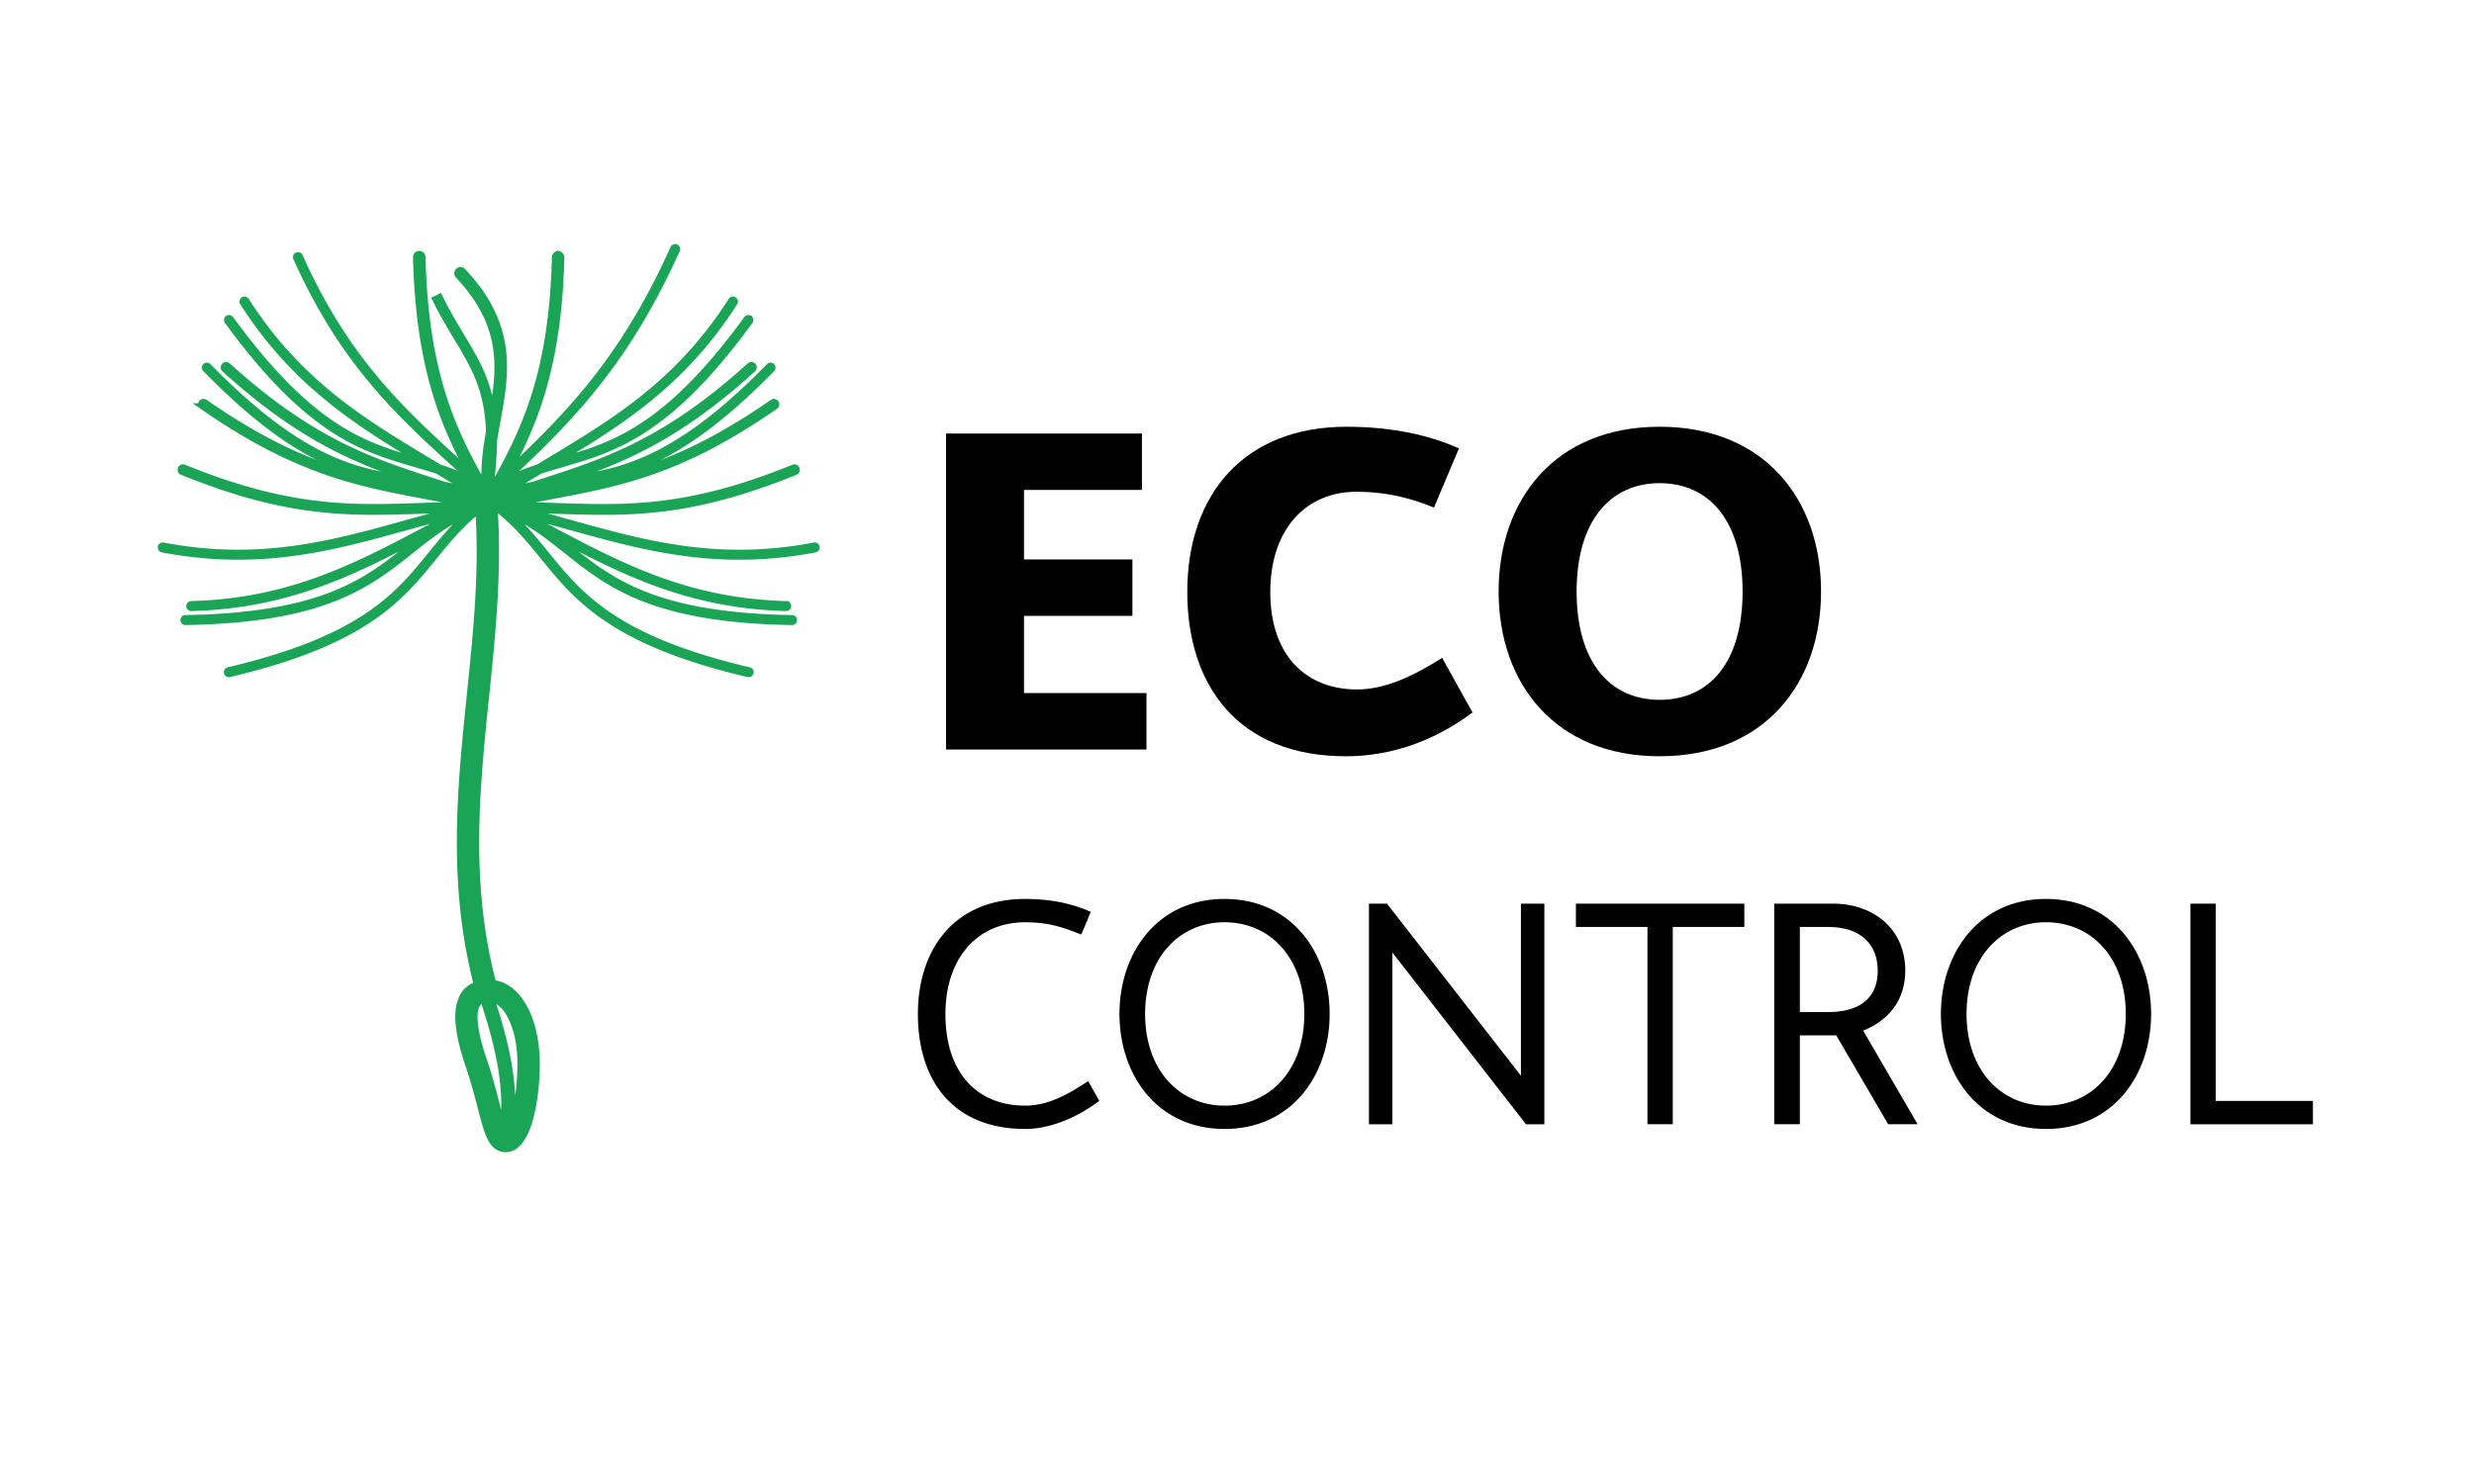 <svg width="250" height="150" fill="none" xmlns="http://www.w3.org/2000/svg"><path d="M114.431 56.549h-10.953v-7.026h11.915v-5.704H95.597v31.939h20.254v-5.703h-12.373v-7.803h10.953V56.55zm21.631-13.414c-10.265 0-16.085 6.753-16.085 16.7 0 9.398 5.087 16.607 16.039 16.607 6.278 0 10.769-2.92 12.785-4.425l-3.07-5.521c-2.75 1.734-5.637 3.194-8.615 3.194-4.995 0-8.753-3.286-8.753-9.856 0-6.296 3.574-10.129 8.707-10.129 2.703 0 5.178.502 7.836 1.597l2.52-5.977c-3.116-1.415-7.011-2.19-11.364-2.19zm23.257 16.653c0-7.117 3.391-10.95 8.386-10.95 5.041 0 8.386 3.833 8.386 10.95 0 7.164-3.345 10.95-8.386 10.95-4.995 0-8.386-3.786-8.386-10.95zm-7.882 0c0 9.263 5.682 16.654 16.268 16.654 10.631 0 16.314-7.391 16.314-16.653 0-9.263-5.683-16.654-16.314-16.654-10.586 0-16.268 7.391-16.268 16.654zm-47.84 31.074c-7.262 0-10.845 5.192-10.845 11.626 0 6.785 3.583 11.626 10.845 11.626 3.711 0 6.942-2.42 7.486-2.834-.352-.669-.768-1.338-1.12-2.007-1.919 1.274-3.967 2.484-6.366 2.484-4.863 0-8.062-3.312-8.062-9.269 0-5.606 3.2-9.269 8.062-9.269 2.335 0 3.743.478 5.662 1.242.352-.764.64-1.529.96-2.293-1.855-.828-3.967-1.306-6.622-1.306zm20.145 23.252c6.814 0 10.621-5.478 10.621-11.626 0-6.147-3.807-11.626-10.621-11.626s-10.621 5.479-10.621 11.626c0 6.148 3.807 11.626 10.621 11.626zm0-2.357c-4.574 0-8.029-3.599-8.029-9.269s3.455-9.269 8.029-9.269c4.607 0 8.062 3.6 8.062 9.269 0 5.67-3.455 9.269-8.062 9.269zm32.316-20.417h-2.367v17.391L140.158 91.34h-1.823v22.297h2.367v-17.36l13.5 17.36h1.856V91.34zm20.209 0h-17.02v2.357h7.23v19.94h2.56v-19.94h7.23V91.34zm5.611 13.314h3.679l5.247 8.983h2.975l-5.503-9.461c2.4-.955 4.255-2.93 4.255-6.052 0-4.523-3.583-6.784-7.198-6.784h-6.046v22.297h2.591v-8.983zm0-10.957h2.879c3.231 0 4.991 1.72 4.991 4.427 0 2.708-1.76 4.173-4.991 4.173h-2.879v-8.6zm24.873 20.417c6.814 0 10.621-5.478 10.621-11.626 0-6.147-3.807-11.626-10.621-11.626-6.815 0-10.622 5.479-10.622 11.626 0 6.148 3.807 11.626 10.622 11.626zm0-2.357c-4.575 0-8.03-3.599-8.03-9.269s3.455-9.269 8.03-9.269c4.606 0 8.061 3.6 8.061 9.269 0 5.67-3.455 9.269-8.061 9.269zm26.973-.477h-9.822V91.34h-2.559v22.297h12.381v-2.357z" fill="#000"/><mask id="a" maskUnits="userSpaceOnUse" x="15.25" y="23.966" width="68" height="93" fill="#000"><path fill="#fff" d="M15.25 23.966h68v93h-68z"/><path d="M48.836 101.063c-.479.16-.754.544-.84 1.143-.158 1.101.167 2.784.926 5.023.569 1.675.951 3.162 1.266 4.378.274 1.059.482 1.867.648 2.356.249-2.219.091-4.384-.291-6.503-.393-2.171-1.03-4.306-1.71-6.399v.002zm2.879 12.421c.07-.206.145-.44.22-.694.406-1.393.653-3.315.653-5.299 0-.24-.004-.443-.012-.607-.074-1.704-.464-3.247-1.092-4.351-.48-.845-1.095-1.407-1.796-1.529.663 2.051 1.28 4.149 1.67 6.313.365 2.009.53 4.064.357 6.167zm4.355-87.495a.331.331 0 01.661.015C56.464 36.802 54.108 42.6 51.429 47.6c2.935-2.738 5.602-5.39 8.078-8.432 3.075-3.779 5.866-8.166 8.533-14.081.046-.104.169-.15.273-.104.104.046.15.168.104.272-2.683 5.953-5.492 10.369-8.589 14.174-2.723 3.344-5.664 6.212-8.936 9.233 1.19-.612 2.345-1.054 3.494-1.432l1.075-.647c6.588-3.963 13.119-7.892 18.432-16.215a.207.207 0 01.285-.064.205.205 0 01.064.284c-5.27 8.255-11.704 12.217-18.214 16.134.222-.066.446-.13.67-.197 5.177-1.511 10.594-3.09 18.76-14.299a.207.207 0 01.288-.046.205.205 0 01.046.287C67.544 43.79 62.057 45.39 56.812 46.92c-.752.22-1.498.437-2.249.683-1.142.69-2.285 1.39-3.419 2.117a22.216 22.216 0 012.738-.726l.61-.198c6.844-2.22 12.734-4.128 21.263-11.839a.25.25 0 01.352.017c.093.1.084.257-.017.35-7.6 6.87-13.115 9.175-19.051 11.16l.05-.006c5.343-.754 10.93-1.541 20.63-11.461a.208.208 0 01.292-.004c.081.08.083.21.003.29-9.799 10.021-15.458 10.82-20.87 11.584-.84.119-1.671.236-2.511.388-1.409.457-2.856.925-4.37 1.458l.018.009a159.79 159.79 0 015.174-1.035c7.073-1.332 13.16-2.477 22.607-9.04a.248.248 0 01.345.06.245.245 0 01-.061.344c-9.538 6.626-15.67 7.78-22.8 9.123-1.356.256-2.748.516-4.203.825 1.66.011 3.248.066 4.791.119 7.196.245 13.385.457 24.05-3.885a.25.25 0 01.323.136.248.248 0 01-.136.322c-10.764 4.382-17.001 4.17-24.252 3.922a226.615 226.615 0 00-3.413-.1c1.716.425 3.398.892 5.077 1.359 7.414 2.059 14.764 4.1 24.493 2.247a.206.206 0 11.078.404c-9.822 1.871-17.22-.183-24.68-2.255-1.623-.45-3.248-.903-4.9-1.314A245.77 245.77 0 0156 53.656c6.803 3.587 13.546 7.143 23.446 7.399a.208.208 0 01.202.21.208.208 0 01-.21.2c-10-.258-16.786-3.836-23.63-7.444l-.066-.035c.603.452 1.186.916 1.773 1.385 4.212 3.356 8.62 6.867 22.524 7.1a.206.206 0 01.204.208.206.206 0 01-.209.203c-14.044-.235-18.507-3.79-22.775-7.19-1.793-1.429-3.55-2.83-5.982-3.935 1.57 1.361 2.741 2.802 3.93 4.264 3.398 4.174 6.951 8.54 20.484 11.72a.206.206 0 11-.095.4c-13.67-3.212-17.27-7.634-20.71-11.861-1.425-1.753-2.824-3.47-4.912-5.048.455 6.452-.193 12.765-.846 19.12-.967 9.41-1.944 18.92.715 29.01 1.278.163 2.325 1.039 3.081 2.364.756 1.327 1.22 3.132 1.306 5.092.012.261.017.487.017.678 0 2.122-.275 4.213-.724 5.757-.513 1.759-1.336 2.904-2.387 2.904-1.473 0-1.873-1.541-2.544-4.138-.305-1.178-.676-2.615-1.234-4.262-.842-2.482-1.19-4.412-.998-5.772.184-1.287.779-2.11 1.816-2.46-2.654-10.28-1.67-19.86-.696-29.342.637-6.194 1.268-12.347.857-18.593-1.838 1.477-3.132 3.07-4.451 4.688-3.44 4.227-7.04 8.651-20.71 11.862a.206.206 0 11-.095-.401c13.535-3.18 17.088-7.545 20.483-11.72 1.192-1.464 2.364-2.902 3.931-4.264-2.43 1.106-4.19 2.507-5.982 3.936-4.267 3.399-8.73 6.956-22.775 7.189a.205.205 0 11-.005-.411c13.904-.231 18.31-3.742 22.525-7.1.586-.467 1.168-.93 1.773-1.385l-.066.035c-6.845 3.609-13.631 7.188-23.63 7.445a.205.205 0 01-.211-.201.204.204 0 01.202-.21c9.9-.255 16.645-3.811 23.446-7.398 1.07-.565 2.141-1.13 3.227-1.684-1.652.411-3.278.864-4.9 1.314-7.461 2.072-14.859 4.127-24.681 2.256a.206.206 0 11.078-.404c9.73 1.852 17.079-.189 24.493-2.248 1.679-.467 3.36-.934 5.078-1.358-1.182.023-2.31.061-3.414.099-7.25.247-13.488.46-24.252-3.922a.247.247 0 11.188-.457c10.664 4.341 16.855 4.13 24.049 3.884 1.541-.053 3.129-.107 4.791-.119-1.455-.307-2.847-.57-4.203-.825-7.129-1.341-13.262-2.496-22.8-9.123a.246.246 0 01-.06-.343.248.248 0 01.344-.061c9.448 6.564 15.533 7.71 22.608 9.04 1.638.309 3.329.627 5.134 1.027l.046-.004c-1.51-.53-2.953-1-4.359-1.455-.84-.152-1.672-.269-2.51-.388-5.411-.762-11.072-1.56-20.871-11.583a.205.205 0 01.003-.29.207.207 0 01.292.003c9.7 9.92 15.288 10.709 20.63 11.461l.05.007c-5.934-1.985-11.451-4.29-19.051-11.161a.247.247 0 01-.016-.35.25.25 0 01.35-.016c8.53 7.712 14.42 9.62 21.264 11.839l.61.198c.893.181 1.8.409 2.738.726a138.45 138.45 0 00-3.419-2.117c-.749-.246-1.496-.464-2.249-.684-5.245-1.53-10.732-3.131-18.98-14.45a.205.205 0 01.047-.288.207.207 0 01.288.047c8.165 11.207 13.58 12.787 18.76 14.299l.67.196c-6.51-3.917-12.945-7.879-18.215-16.134a.204.204 0 01.064-.284.206.206 0 01.285.065c5.313 8.323 11.845 12.251 18.432 16.215l1.074.646c1.137.375 2.282.814 3.46 1.416-.267-.24-.532-.48-.795-.72-6.68-6.033-12.282-11.094-17.128-21.846a.206.206 0 01.105-.272.207.207 0 01.273.104c4.81 10.672 10.382 15.707 17.028 21.71l.045.04c-2.692-5.012-5.068-10.814-5.335-21.66a.33.33 0 01.661-.014c.294 11.91 3.167 17.662 6.18 23.036l.11.099c-.145-1.88.105-3.7.422-5.511-.157-4.323-1.53-6.605-3.222-9.418-.706-1.174-1.465-2.438-2.214-3.965l.448-.217c.745 1.522 1.496 2.77 2.192 3.93 1.47 2.443 2.703 4.494 3.14 7.762.786-4.405 1.277-8.842-3.46-13.853a.326.326 0 01.015-.466.33.33 0 01.468.015c5.248 5.554 4.366 10.384 3.485 15.215a75.404 75.404 0 00-.337 1.927 34.92 34.92 0 01-.291 4.164l-.009-.002c.009.176.02.353.037.53l.235-.217c3.011-5.372 5.882-11.126 6.175-23.03l-.003.003zm-9.862 22.353c.793.491 1.587.991 2.378 1.51-.093-.162-.184-.326-.277-.49-.711-.4-1.41-.732-2.101-1.02zm4.254 1.02c-.093.163-.184.328-.277.49a95.5 95.5 0 012.378-1.51 20.16 20.16 0 00-2.101 1.02z"/></mask><path d="M48.836 101.063c-.479.16-.754.544-.84 1.143-.158 1.101.167 2.784.926 5.023.569 1.675.951 3.162 1.266 4.378.274 1.059.482 1.867.648 2.356.249-2.219.091-4.384-.291-6.503-.393-2.171-1.03-4.306-1.71-6.399v.002zm2.879 12.421c.07-.206.145-.44.22-.694.406-1.393.653-3.315.653-5.299 0-.24-.004-.443-.012-.607-.074-1.704-.464-3.247-1.092-4.351-.48-.845-1.095-1.407-1.796-1.529.663 2.051 1.28 4.149 1.67 6.313.365 2.009.53 4.064.357 6.167zm4.355-87.495a.331.331 0 01.661.015C56.464 36.802 54.108 42.6 51.429 47.6c2.935-2.738 5.602-5.39 8.078-8.432 3.075-3.779 5.866-8.166 8.533-14.081.046-.104.169-.15.273-.104.104.046.15.168.104.272-2.683 5.953-5.492 10.369-8.589 14.174-2.723 3.344-5.664 6.212-8.936 9.233 1.19-.612 2.345-1.054 3.494-1.432l1.075-.647c6.588-3.963 13.119-7.892 18.432-16.215a.207.207 0 01.285-.064.205.205 0 01.064.284c-5.27 8.255-11.704 12.217-18.214 16.134.222-.066.446-.13.67-.197 5.177-1.511 10.594-3.09 18.76-14.299a.207.207 0 01.288-.046.205.205 0 01.046.287C67.544 43.79 62.057 45.39 56.812 46.92c-.752.22-1.498.437-2.249.683-1.142.69-2.285 1.39-3.419 2.117a22.216 22.216 0 012.738-.726l.61-.198c6.844-2.22 12.734-4.128 21.263-11.839a.25.25 0 01.352.017c.093.1.084.257-.017.35-7.6 6.87-13.115 9.175-19.051 11.16l.05-.006c5.343-.754 10.93-1.541 20.63-11.461a.208.208 0 01.292-.004c.081.08.083.21.003.29-9.799 10.021-15.458 10.82-20.87 11.584-.84.119-1.671.236-2.511.388-1.409.457-2.856.925-4.37 1.458l.018.009a159.79 159.79 0 015.174-1.035c7.073-1.332 13.16-2.477 22.607-9.04a.248.248 0 01.345.06.245.245 0 01-.061.344c-9.538 6.626-15.67 7.78-22.8 9.123-1.356.256-2.748.516-4.203.825 1.66.011 3.248.066 4.791.119 7.196.245 13.385.457 24.05-3.885a.25.25 0 01.323.136.248.248 0 01-.136.322c-10.764 4.382-17.001 4.17-24.252 3.922a226.615 226.615 0 00-3.413-.1c1.716.425 3.398.892 5.077 1.359 7.414 2.059 14.764 4.1 24.493 2.247a.206.206 0 11.078.404c-9.822 1.871-17.22-.183-24.68-2.255-1.623-.45-3.248-.903-4.9-1.314A245.77 245.77 0 0156 53.656c6.803 3.587 13.546 7.143 23.446 7.399a.208.208 0 01.202.21.208.208 0 01-.21.2c-10-.258-16.786-3.836-23.63-7.444l-.066-.035c.603.452 1.186.916 1.773 1.385 4.212 3.356 8.62 6.867 22.524 7.1a.206.206 0 01.204.208.206.206 0 01-.209.203c-14.044-.235-18.507-3.79-22.775-7.19-1.793-1.429-3.55-2.83-5.982-3.935 1.57 1.361 2.741 2.802 3.93 4.264 3.398 4.174 6.951 8.54 20.484 11.72a.206.206 0 11-.095.4c-13.67-3.212-17.27-7.634-20.71-11.861-1.425-1.753-2.824-3.47-4.912-5.048.455 6.452-.193 12.765-.846 19.12-.967 9.41-1.944 18.92.715 29.01 1.278.163 2.325 1.039 3.081 2.364.756 1.327 1.22 3.132 1.306 5.092.012.261.017.487.017.678 0 2.122-.275 4.213-.724 5.757-.513 1.759-1.336 2.904-2.387 2.904-1.473 0-1.873-1.541-2.544-4.138-.305-1.178-.676-2.615-1.234-4.262-.842-2.482-1.19-4.412-.998-5.772.184-1.287.779-2.11 1.816-2.46-2.654-10.28-1.67-19.86-.696-29.342.637-6.194 1.268-12.347.857-18.593-1.838 1.477-3.132 3.07-4.451 4.688-3.44 4.227-7.04 8.651-20.71 11.862a.206.206 0 11-.095-.401c13.535-3.18 17.088-7.545 20.483-11.72 1.192-1.464 2.364-2.902 3.931-4.264-2.43 1.106-4.19 2.507-5.982 3.936-4.267 3.399-8.73 6.956-22.775 7.189a.205.205 0 11-.005-.411c13.904-.231 18.31-3.742 22.525-7.1.586-.467 1.168-.93 1.773-1.385l-.066.035c-6.845 3.609-13.631 7.188-23.63 7.445a.205.205 0 01-.211-.201.204.204 0 01.202-.21c9.9-.255 16.645-3.811 23.446-7.398 1.07-.565 2.141-1.13 3.227-1.684-1.652.411-3.278.864-4.9 1.314-7.461 2.072-14.859 4.127-24.681 2.256a.206.206 0 11.078-.404c9.73 1.852 17.079-.189 24.493-2.248 1.679-.467 3.36-.934 5.078-1.358-1.182.023-2.31.061-3.414.099-7.25.247-13.488.46-24.252-3.922a.247.247 0 11.188-.457c10.664 4.341 16.855 4.13 24.049 3.884 1.541-.053 3.129-.107 4.791-.119-1.455-.307-2.847-.57-4.203-.825-7.129-1.341-13.262-2.496-22.8-9.123a.246.246 0 01-.06-.343.248.248 0 01.344-.061c9.448 6.564 15.533 7.71 22.608 9.04 1.638.309 3.329.627 5.134 1.027l.046-.004c-1.51-.53-2.953-1-4.359-1.455-.84-.152-1.672-.269-2.51-.388-5.411-.762-11.072-1.56-20.871-11.583a.205.205 0 01.003-.29.207.207 0 01.292.003c9.7 9.92 15.288 10.709 20.63 11.461l.05.007c-5.934-1.985-11.451-4.29-19.051-11.161a.247.247 0 01-.016-.35.25.25 0 01.35-.016c8.53 7.712 14.42 9.62 21.264 11.839l.61.198c.893.181 1.8.409 2.738.726a138.45 138.45 0 00-3.419-2.117c-.749-.246-1.496-.464-2.249-.684-5.245-1.53-10.732-3.131-18.98-14.45a.205.205 0 01.047-.288.207.207 0 01.288.047c8.165 11.207 13.58 12.787 18.76 14.299l.67.196c-6.51-3.917-12.945-7.879-18.215-16.134a.204.204 0 01.064-.284.206.206 0 01.285.065c5.313 8.323 11.845 12.251 18.432 16.215l1.074.646c1.137.375 2.282.814 3.46 1.416-.267-.24-.532-.48-.795-.72-6.68-6.033-12.282-11.094-17.128-21.846a.206.206 0 01.105-.272.207.207 0 01.273.104c4.81 10.672 10.382 15.707 17.028 21.71l.045.04c-2.692-5.012-5.068-10.814-5.335-21.66a.33.33 0 01.661-.014c.294 11.91 3.167 17.662 6.18 23.036l.11.099c-.145-1.88.105-3.7.422-5.511-.157-4.323-1.53-6.605-3.222-9.418-.706-1.174-1.465-2.438-2.214-3.965l.448-.217c.745 1.522 1.496 2.77 2.192 3.93 1.47 2.443 2.703 4.494 3.14 7.762.786-4.405 1.277-8.842-3.46-13.853a.326.326 0 01.015-.466.33.33 0 01.468.015c5.248 5.554 4.366 10.384 3.485 15.215a75.404 75.404 0 00-.337 1.927 34.92 34.92 0 01-.291 4.164l-.009-.002c.009.176.02.353.037.53l.235-.217c3.011-5.372 5.882-11.126 6.175-23.03l-.003.003zm-9.862 22.353c.793.491 1.587.991 2.378 1.51-.093-.162-.184-.326-.277-.49-.711-.4-1.41-.732-2.101-1.02zm4.254 1.02c-.093.163-.184.328-.277.49a95.5 95.5 0 012.378-1.51 20.16 20.16 0 00-2.101 1.02z" fill="#1AA455"/><path d="M48.836 101.063c-.479.16-.754.544-.84 1.143-.158 1.101.167 2.784.926 5.023.569 1.675.951 3.162 1.266 4.378.274 1.059.482 1.867.648 2.356.249-2.219.091-4.384-.291-6.503-.393-2.171-1.03-4.306-1.71-6.399v.002zm2.879 12.421c.07-.206.145-.44.22-.694.406-1.393.653-3.315.653-5.299 0-.24-.004-.443-.012-.607-.074-1.704-.464-3.247-1.092-4.351-.48-.845-1.095-1.407-1.796-1.529.663 2.051 1.28 4.149 1.67 6.313.365 2.009.53 4.064.357 6.167zm4.355-87.495a.331.331 0 01.661.015C56.464 36.802 54.108 42.6 51.429 47.6c2.935-2.738 5.602-5.39 8.078-8.432 3.075-3.779 5.866-8.166 8.533-14.081.046-.104.169-.15.273-.104.104.046.15.168.104.272-2.683 5.953-5.492 10.369-8.589 14.174-2.723 3.344-5.664 6.212-8.936 9.233 1.19-.612 2.345-1.054 3.494-1.432l1.075-.647c6.588-3.963 13.119-7.892 18.432-16.215a.207.207 0 01.285-.064.205.205 0 01.064.284c-5.27 8.255-11.704 12.217-18.214 16.134.222-.066.446-.13.67-.197 5.177-1.511 10.594-3.09 18.76-14.299a.207.207 0 01.288-.046.205.205 0 01.046.287C67.544 43.79 62.057 45.39 56.812 46.92c-.752.22-1.498.437-2.249.683-1.142.69-2.285 1.39-3.419 2.117a22.216 22.216 0 012.738-.726l.61-.198c6.844-2.22 12.734-4.128 21.263-11.839a.25.25 0 01.352.017c.093.1.084.257-.017.35-7.6 6.87-13.115 9.175-19.051 11.16l.05-.006c5.343-.754 10.93-1.541 20.63-11.461a.208.208 0 01.292-.004c.081.08.083.21.003.29-9.799 10.021-15.458 10.82-20.87 11.584-.84.119-1.671.236-2.511.388-1.409.457-2.856.925-4.37 1.458l.018.009a159.79 159.79 0 015.174-1.035c7.073-1.332 13.16-2.477 22.607-9.04a.248.248 0 01.345.06.245.245 0 01-.061.344c-9.538 6.626-15.67 7.78-22.8 9.123-1.356.256-2.748.516-4.203.825 1.66.011 3.248.066 4.791.119 7.196.245 13.385.457 24.05-3.885a.25.25 0 01.323.136.248.248 0 01-.136.322c-10.764 4.382-17.001 4.17-24.252 3.922a226.615 226.615 0 00-3.413-.1c1.716.425 3.398.892 5.077 1.359 7.414 2.059 14.764 4.1 24.493 2.247a.206.206 0 11.078.404c-9.822 1.871-17.22-.183-24.68-2.255-1.623-.45-3.248-.903-4.9-1.314A245.77 245.77 0 0156 53.656c6.803 3.587 13.546 7.143 23.446 7.399a.208.208 0 01.202.21.208.208 0 01-.21.2c-10-.258-16.786-3.836-23.63-7.444l-.066-.035c.603.452 1.186.916 1.773 1.385 4.212 3.356 8.62 6.867 22.524 7.1a.206.206 0 01.204.208.206.206 0 01-.209.203c-14.044-.235-18.507-3.79-22.775-7.19-1.793-1.429-3.55-2.83-5.982-3.935 1.57 1.361 2.741 2.802 3.93 4.264 3.398 4.174 6.951 8.54 20.484 11.72a.206.206 0 11-.095.4c-13.67-3.212-17.27-7.634-20.71-11.861-1.425-1.753-2.824-3.47-4.912-5.048.455 6.452-.193 12.765-.846 19.12-.967 9.41-1.944 18.92.715 29.01 1.278.163 2.325 1.039 3.081 2.364.756 1.327 1.22 3.132 1.306 5.092.012.261.017.487.017.678 0 2.122-.275 4.213-.724 5.757-.513 1.759-1.336 2.904-2.387 2.904-1.473 0-1.873-1.541-2.544-4.138-.305-1.178-.676-2.615-1.234-4.262-.842-2.482-1.19-4.412-.998-5.772.184-1.287.779-2.11 1.816-2.46-2.654-10.28-1.67-19.86-.696-29.342.637-6.194 1.268-12.347.857-18.593-1.838 1.477-3.132 3.07-4.451 4.688-3.44 4.227-7.04 8.651-20.71 11.862a.206.206 0 11-.095-.401c13.535-3.18 17.088-7.545 20.483-11.72 1.192-1.464 2.364-2.902 3.931-4.264-2.43 1.106-4.19 2.507-5.982 3.936-4.267 3.399-8.73 6.956-22.775 7.189a.205.205 0 11-.005-.411c13.904-.231 18.31-3.742 22.525-7.1.586-.467 1.168-.93 1.773-1.385l-.066.035c-6.845 3.609-13.631 7.188-23.63 7.445a.205.205 0 01-.211-.201.204.204 0 01.202-.21c9.9-.255 16.645-3.811 23.446-7.398 1.07-.565 2.141-1.13 3.227-1.684-1.652.411-3.278.864-4.9 1.314-7.461 2.072-14.859 4.127-24.681 2.256a.206.206 0 11.078-.404c9.73 1.852 17.079-.189 24.493-2.248 1.679-.467 3.36-.934 5.078-1.358-1.182.023-2.31.061-3.414.099-7.25.247-13.488.46-24.252-3.922a.247.247 0 11.188-.457c10.664 4.341 16.855 4.13 24.049 3.884 1.541-.053 3.129-.107 4.791-.119-1.455-.307-2.847-.57-4.203-.825-7.129-1.341-13.262-2.496-22.8-9.123a.246.246 0 01-.06-.343.248.248 0 01.344-.061c9.448 6.564 15.533 7.71 22.608 9.04 1.638.309 3.329.627 5.134 1.027l.046-.004c-1.51-.53-2.953-1-4.359-1.455-.84-.152-1.672-.269-2.51-.388-5.411-.762-11.072-1.56-20.871-11.583a.205.205 0 01.003-.29.207.207 0 01.292.003c9.7 9.92 15.288 10.709 20.63 11.461l.05.007c-5.934-1.985-11.451-4.29-19.051-11.161a.247.247 0 01-.016-.35.25.25 0 01.35-.016c8.53 7.712 14.42 9.62 21.264 11.839l.61.198c.893.181 1.8.409 2.738.726a138.45 138.45 0 00-3.419-2.117c-.749-.246-1.496-.464-2.249-.684-5.245-1.53-10.732-3.131-18.98-14.45a.205.205 0 01.047-.288.207.207 0 01.288.047c8.165 11.207 13.58 12.787 18.76 14.299l.67.196c-6.51-3.917-12.945-7.879-18.215-16.134a.204.204 0 01.064-.284.206.206 0 01.285.065c5.313 8.323 11.845 12.251 18.432 16.215l1.074.646c1.137.375 2.282.814 3.46 1.416-.267-.24-.532-.48-.795-.72-6.68-6.033-12.282-11.094-17.128-21.846a.206.206 0 01.105-.272.207.207 0 01.273.104c4.81 10.672 10.382 15.707 17.028 21.71l.045.04c-2.692-5.012-5.068-10.814-5.335-21.66a.33.33 0 01.661-.014c.294 11.91 3.167 17.662 6.18 23.036l.11.099c-.145-1.88.105-3.7.422-5.511-.157-4.323-1.53-6.605-3.222-9.418-.706-1.174-1.465-2.438-2.214-3.965l.448-.217c.745 1.522 1.496 2.77 2.192 3.93 1.47 2.443 2.703 4.494 3.14 7.762.786-4.405 1.277-8.842-3.46-13.853a.326.326 0 01.015-.466.33.33 0 01.468.015c5.248 5.554 4.366 10.384 3.485 15.215a75.404 75.404 0 00-.337 1.927 34.92 34.92 0 01-.291 4.164l-.009-.002c.009.176.02.353.037.53l.235-.217c3.011-5.372 5.882-11.126 6.175-23.03l-.003.003zm-9.862 22.353c.793.491 1.587.991 2.378 1.51-.093-.162-.184-.326-.277-.49-.711-.4-1.41-.732-2.101-1.02zm4.254 1.02c-.093.163-.184.328-.277.49a95.5 95.5 0 012.378-1.51 20.16 20.16 0 00-2.101 1.02z" stroke="#1AA455" stroke-width=".6" mask="url(#a)"/></svg>